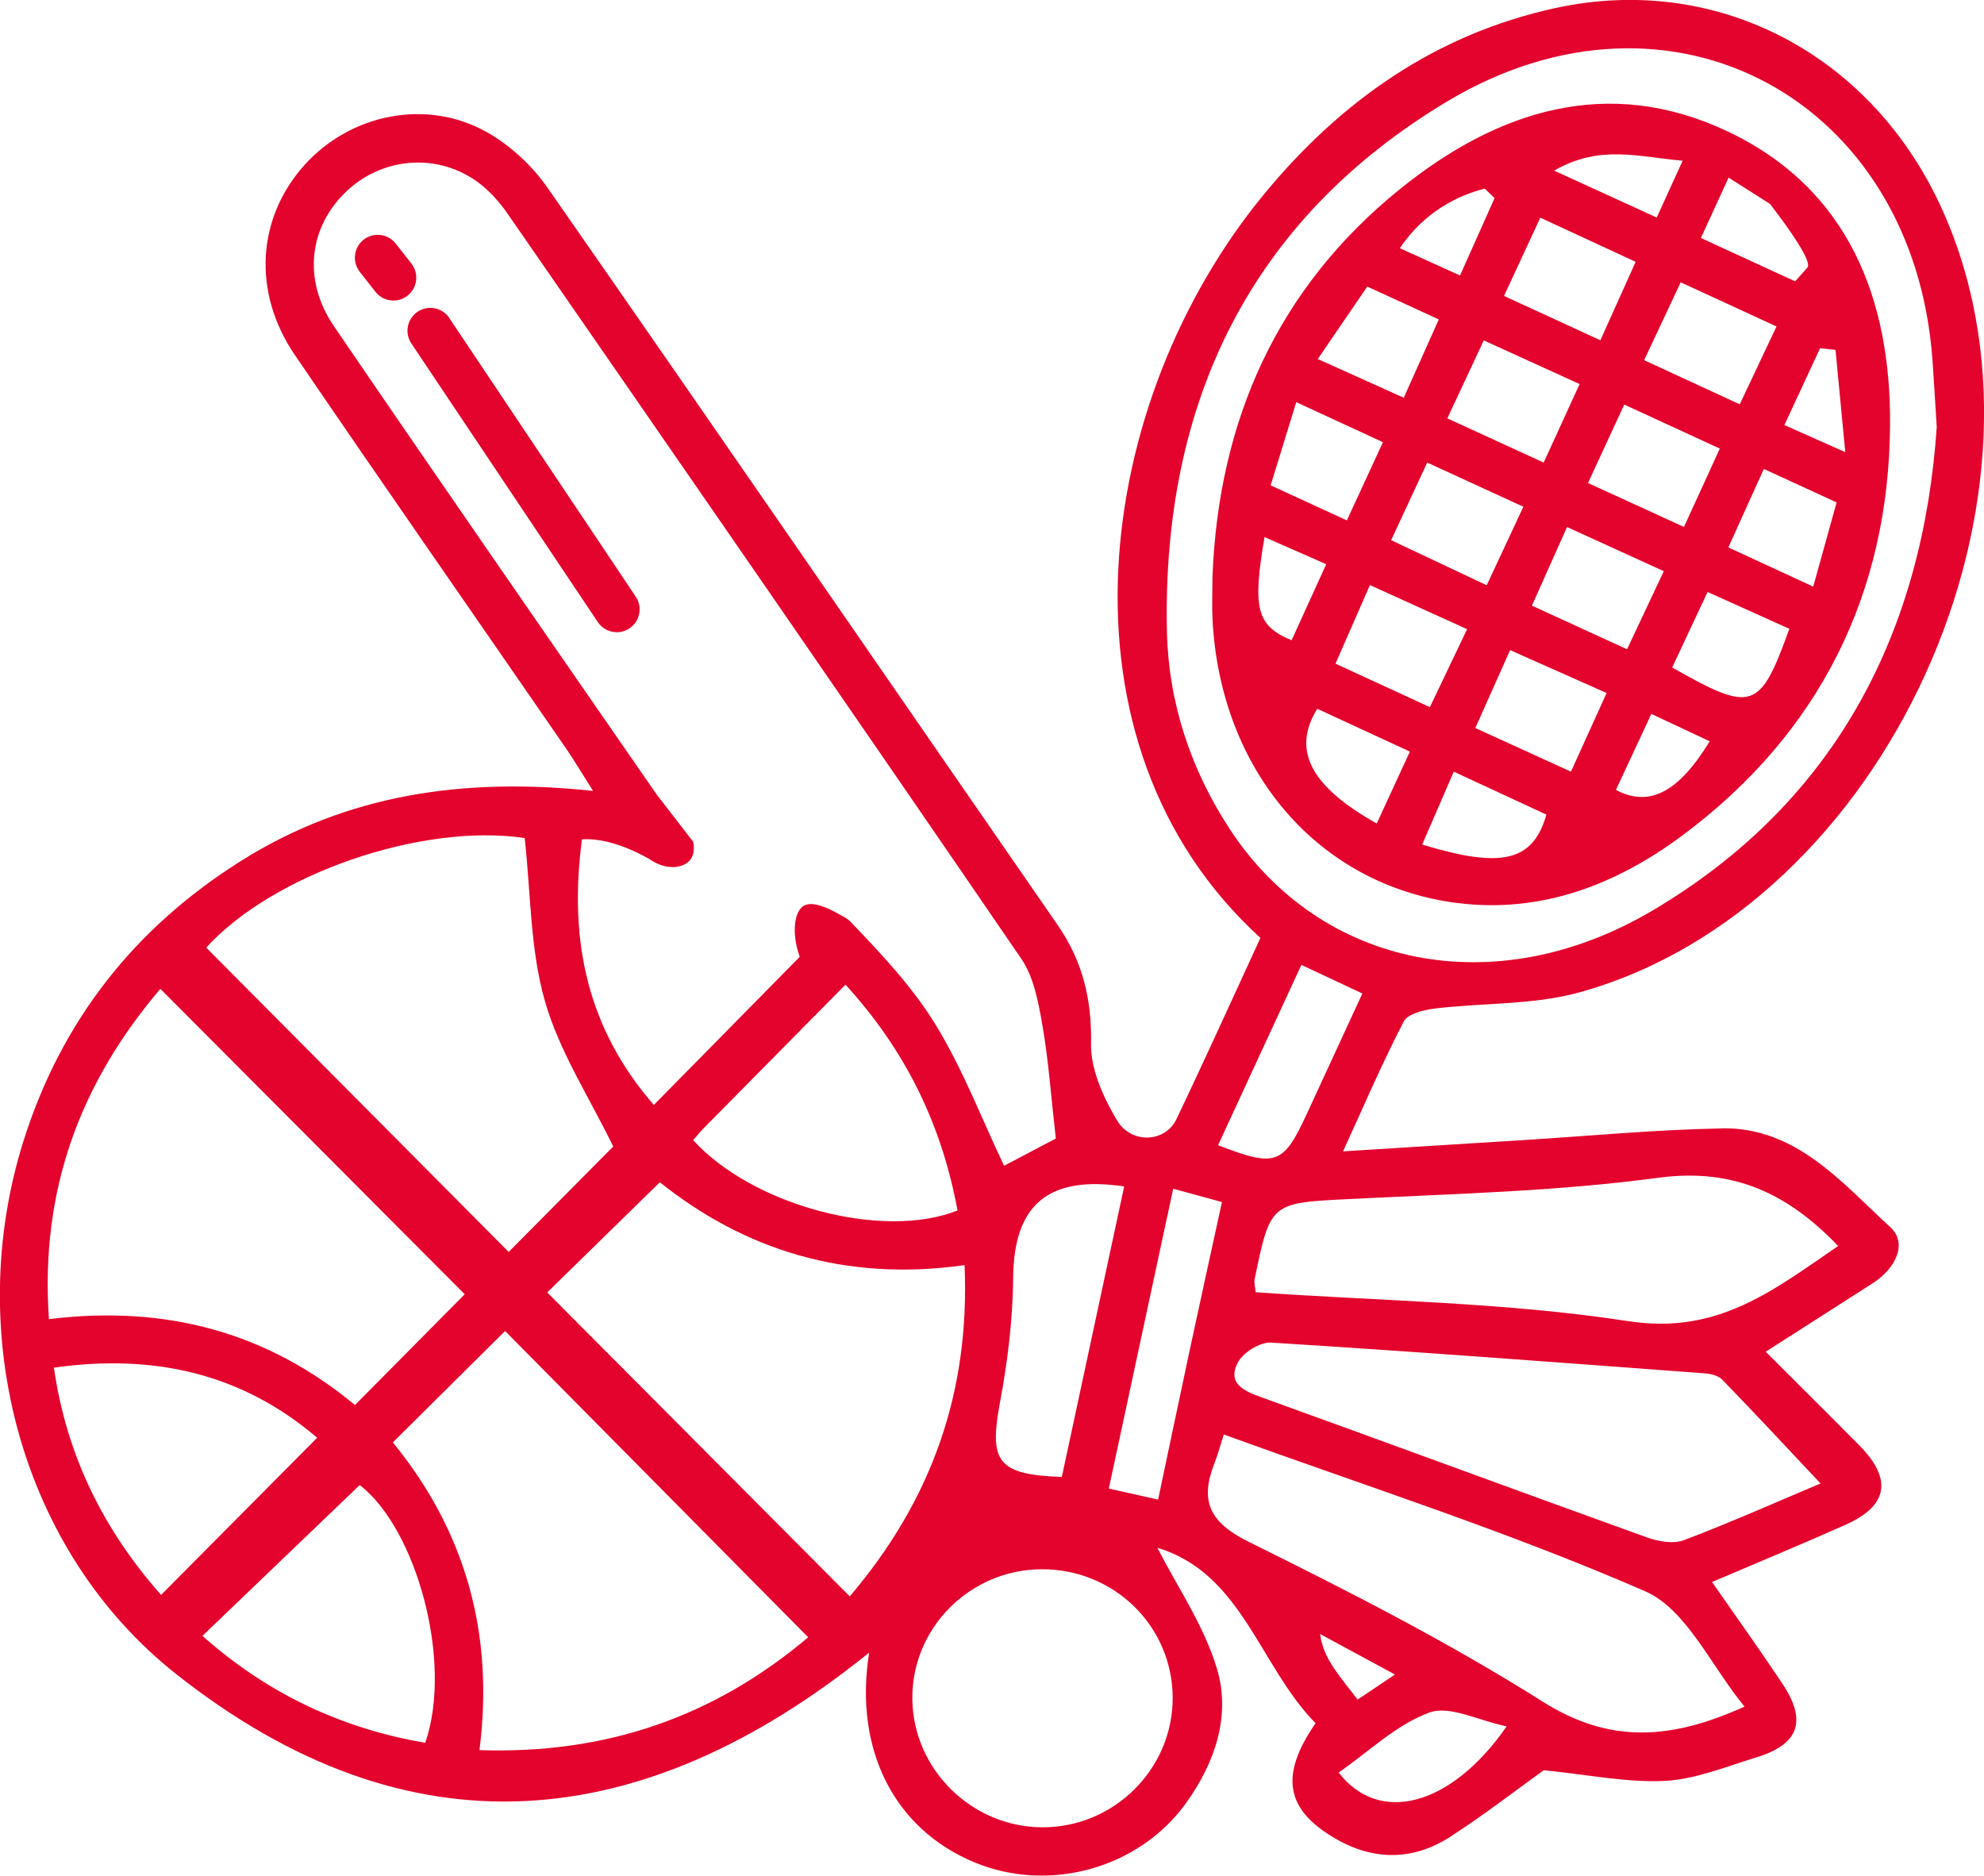 <?xml version="1.0" encoding="UTF-8"?>
<svg xmlns="http://www.w3.org/2000/svg" id="Livello_2" data-name="Livello 2" viewBox="0 0 304.77 288.16">
  <defs>
    <style>
      .cls-1 {
        fill: #e4032d;
        stroke-width: 0px;
      }
    </style>
  </defs>
  <g id="Livello_1-2" data-name="Livello 1">
    <g id="sport">
      <path class="cls-1" d="M264.46,173.35c-10.1.18-20.2,1.15-30.29,1.78-8.98.56-17.96,1.12-27.86,1.74,3.33-7.27,6.09-13.73,9.33-19.95.62-1.19,3.08-1.78,4.78-1.99,7.38-.9,15.08-.52,22.15-2.47,47.19-13.02,76.19-76.91,55.35-121.2-10.95-23.28-34.56-35.34-58.96-30.03-18.36,4-32.85,14.18-44.66,28.45-26.4,31.91-33.44,84.54-.68,114.4-4.26,9.23-8.48,18.59-12.91,27.86-1.71,3.58-6.94,3.88-9.16.11-2.07-3.5-4.02-7.78-3.95-11.67.13-6.81-1.27-12.7-5.11-18.25-26.12-37.75-52.12-75.59-78.36-113.26-2.34-3.37-5.67-6.47-9.22-8.5-9.28-5.31-21.08-2.91-28.18,5.03-7.25,8.12-8,19.5-1.44,29.13,13.78,20.22,27.77,40.3,41.66,60.44,1.21,1.75,2.29,3.59,4.15,6.53-19.93-2.13-37.81.55-53.99,10.7-16.39,10.28-27.68,24.58-33.51,43.1-9.26,29.44-.5,62.94,23.5,81.9,35.81,28.29,71.62,24.75,106.41-3.32-2.37,14.9,3.87,27.11,16.19,32.22,11.51,4.77,25.33.9,32.52-9.15,4.45-6.22,6.88-13.41,4.72-20.61-1.98-6.62-6.11-12.59-9.14-18.56,12.99,3.87,15.7,18.23,24.29,26.94-5.56,8.04-4.59,13.24,2.94,17.66,5.93,3.49,12.04,3.49,17.79-.24,5.39-3.5,10.49-7.45,14.32-10.2,6.89.69,12.78,1.93,18.59,1.64,4.73-.24,9.4-2.19,14.04-3.6,6.59-2,7.86-5.6,4.02-11.35-3.44-5.17-7.06-10.22-10.8-15.6,7.2-3.08,13.91-5.85,20.54-8.81,6.49-2.89,7.19-6.99,2.16-12.1-4.68-4.75-9.43-9.44-14.45-14.47,5.61-3.59,11.04-7.06,16.47-10.54,3.37-2.16,5.45-6.05,2.65-8.61-7.46-6.83-14.44-15.37-25.92-15.17ZM188.91,127.36c-6.03-9.19-9.4-19.47-9.65-30.27-.79-35.04,12.71-63.36,43.1-81.54,34.41-20.58,71.64-.2,74.5,39.82.2,2.83.36,5.65.65,10.22-2.08,30.82-14.97,57.34-43.67,74.29-24.23,14.31-50.98,8.75-64.93-12.51ZM199.92,148.23c3.4,1.59,6.36,2.98,9.36,4.39-3.03,6.56-5.74,12.42-8.44,18.29-3.7,8.04-4.78,8.46-13.73,5.02,4.22-9.14,8.43-18.24,12.8-27.7ZM172.69,182.26c-3.2,14.91-6.4,29.8-9.58,44.63-9.9-.36-11.21-2.32-9.49-11.49,1.18-6.3,1.96-12.77,2.02-19.17.1-11.07,5.29-15.72,17.06-13.97ZM89.4,128.94c5.02-.34,10.56,3.16,10.56,3.16,2.39,1.61,5.05,1.33,6.09-.04.74-.96.53-2.27.43-2.75l-5.62-7.28c-16.57-23.94-33.16-47.87-49.57-71.93-4.9-7.18-3.8-15.47,2.15-20.91,5.6-5.12,13.97-5.68,20.08-1.12,1.74,1.3,3.27,3.04,4.51,4.84,26.35,38.08,52.71,76.15,78.85,114.37,1.93,2.82,2.63,6.68,3.24,10.17.95,5.44,1.33,10.98,2.07,17.45-1.88.99-5.01,2.64-7.95,4.19-3.47-7.29-6.35-14.88-10.52-21.68-3.55-5.79-8.35-10.9-13.09-15.83-.55-.57-1.32-.9-1.43-.96-.97-.56-4.03-2.34-5.63-1.53-1.53.78-2.06,4.1-.72,7.9-6.75,6.86-14.39,14.61-22.41,22.75-9.98-11.47-13.17-24.8-11.04-40.81ZM147.1,185.95c-11.51,4.58-31.46-.74-40.62-10.8.51-.59,1.01-1.22,1.56-1.78,7.09-7.18,14.18-14.36,21.84-22.11,9.43,10.33,14.82,21.76,17.21,34.69ZM80.6,128.74c.94,8.45.83,17.06,3.09,25,2.21,7.75,6.83,14.81,10.51,22.39-5.06,5.1-10.7,10.79-16.06,16.19-15.51-15.61-30.97-31.17-46.46-46.75,10.25-11.27,33.01-19.19,48.92-16.83ZM24.64,151.91c15.75,15.8,31.27,31.37,46.75,46.91-5.33,5.38-10.98,11.08-16.86,17.02-13.49-11.19-29.06-15.4-47.01-13.2-1.4-19.92,4.92-36.42,17.11-50.73ZM24.74,245.01c-8.65-9.79-14.47-21.12-16.46-34.91,15.55-2.2,29.01.99,40.44,10.77-8.06,8.12-15.85,15.96-23.98,24.15ZM65.34,267.73c-13-2.21-24.4-7.67-34.24-16.43,8.12-7.79,16.08-15.42,24.16-23.17,8.67,6.69,14.37,27.06,10.07,39.6ZM73.65,268.86c2.31-18.11-2.26-33.74-13.3-47.28,5.9-5.85,11.62-11.53,17.24-17.11,15.26,15.42,30.71,31.04,46.56,47.05-14.5,12.25-31.1,17.99-50.5,17.33ZM130.53,245.23c-15.9-15.97-31.28-31.43-46.47-46.69,5.43-5.31,11.13-10.9,17.3-16.92,12.87,10.27,28.33,15.35,46.81,12.73.84,19.48-5.03,36.08-17.64,50.89ZM180.14,260.78c.04,10.98-9.03,19.98-20.06,19.93-10.76-.06-19.7-8.8-19.93-19.51-.23-10.94,8.73-20.06,19.8-20.13,11.15-.08,20.15,8.71,20.19,19.72ZM177.9,230.37c-2.67-.6-4.9-1.1-7.57-1.7,3.28-15.29,6.49-30.23,9.89-46.06,2.88.79,4.95,1.36,7.49,2.05-1.7,7.78-3.34,15.23-4.94,22.69-1.6,7.48-3.17,14.96-4.87,23.02ZM202.79,251.02c3.54,1.92,7.09,3.83,11.5,6.22-2.5,1.68-3.98,2.67-5.74,3.85-1.2-1.57-2.33-2.94-3.34-4.39-1.09-1.57-2.07-3.22-2.43-5.67ZM205.64,272.29c4.61-3.19,8.85-7.35,13.93-9.21,3.13-1.14,7.54,1.23,11.87,2.13-8.54,12.32-19.61,15.16-25.81,7.07ZM267.98,262.17c-11.16,5.04-20.6,5.81-31.01-.77-14.47-9.14-29.82-16.96-45.18-24.56-6-2.97-7.51-6.27-5.23-12.06.51-1.29.86-2.65,1.43-4.41,21.82,7.92,43.74,14.93,64.73,24.08,6.36,2.78,10.13,11.5,15.26,17.71ZM279.66,227.89c-6.83,2.88-13.83,6-20.99,8.71-1.62.61-3.93.2-5.67-.42-19.74-7.11-39.43-14.39-59.17-21.51-2.74-.99-5.33-2.1-3.7-5.32.78-1.55,3.43-3.21,5.13-3.1,22.2,1.38,44.38,3.07,66.57,4.72.94.07,2.12.34,2.73.97,5.04,5.19,9.97,10.49,15.11,15.96ZM250.21,202.97c-18.86-2.92-38.15-3.1-57.33-4.46-.07-.87-.26-1.47-.15-2,2.45-11.92,2.47-11.71,14.9-12.33,15.72-.79,31.53-1.16,47.1-3.25,11.55-1.55,19.88,2.39,27.64,10.48-9.78,6.66-18.4,13.68-32.16,11.55ZM223.82,138.71c12.86,1.66,24.44-2.79,34.61-10.36,21.03-15.67,31.74-37.12,31.91-63.07.13-19.18-6.27-36.27-24.99-45.11-18.4-8.69-35.35-3.17-50.24,8.83-18.86,15.21-27.95,35.58-28.86,59.67,0,2.23-.1,4.46.02,6.68,1.26,23.06,16.16,40.6,37.55,43.37ZM211.49,126.51c-10.13-5.69-13.09-11.23-9.14-17.63,4.59,2.12,9.23,4.27,14.23,6.58-1.79,3.88-3.43,7.45-5.09,11.04ZM264.19,68.91c-1.84,4.02-3.55,7.76-5.51,12.04-4.91-2.25-9.56-4.38-14.74-6.75,1.91-4.13,3.64-7.86,5.57-12.05,5.05,2.32,9.55,4.4,14.67,6.76ZM252.56,55.34c2.03-4.33,3.73-7.94,5.62-11.97,4.96,2.28,9.6,4.42,14.72,6.78-1.94,4.11-3.7,7.84-5.65,11.96-5.01-2.31-9.51-4.39-14.69-6.78ZM255.58,87.75c-2.08,4.42-3.77,8-5.64,11.99-5.02-2.3-9.54-4.37-14.62-6.7,1.83-4.1,3.51-7.85,5.4-12.08,5.09,2.33,9.77,4.46,14.87,6.79ZM237.13,71.06c-5.09-2.34-9.73-4.47-14.8-6.79,1.9-4.07,3.57-7.65,5.6-11.98,4.92,2.24,9.53,4.34,14.72,6.71-1.93,4.21-3.64,7.95-5.52,12.06ZM234.01,77.84c-1.89,4.04-3.63,7.77-5.63,12.07-5.29-2.5-9.79-4.62-14.68-6.93,1.89-4.07,3.56-7.67,5.54-11.92,4.89,2.25,9.53,4.38,14.78,6.79ZM225.37,96.65c-2.11,4.42-3.82,8.01-5.72,11.98-4.83-2.22-9.34-4.3-14.5-6.68,1.74-3.98,3.38-7.7,5.29-12.07,5.13,2.33,9.76,4.43,14.92,6.77ZM218.47,129.74c1.57-3.64,3.12-7.21,4.85-11.2,5.01,2.32,9.65,4.48,14.23,6.6-2.08,7.21-6.84,8.33-19.07,4.6ZM241.32,118.54c-4.95-2.25-9.61-4.38-14.69-6.7,1.79-4.02,3.41-7.64,5.34-11.97,4.94,2.19,9.6,4.27,14.83,6.59-1.86,4.09-3.55,7.83-5.48,12.08ZM248.23,121.34c1.74-3.74,3.49-7.49,5.44-11.67,3.23,1.51,6.08,2.85,8.97,4.21-4.79,7.82-9.25,10.19-14.41,7.47ZM256.87,102.54c1.81-3.87,3.5-7.45,5.44-11.6,4.38,1.97,8.49,3.82,12.56,5.66-4.53,12.56-5.67,12.94-18,5.94ZM278.54,90.12c-4.73-2.19-8.71-4.03-13.04-6.03,1.8-3.98,3.44-7.62,5.45-12.05,3.99,1.83,7.4,3.4,11.18,5.14-1.23,4.43-2.34,8.42-3.59,12.93ZM281.96,53.75c.46,4.83.92,9.66,1.5,15.71-3.73-1.66-6.19-2.75-9.35-4.16,1.97-4.24,3.72-8.03,5.48-11.81.79.09,1.57.17,2.36.26ZM265.54,27.29c2.13,1.35,4.26,2.7,6.38,4.05,5.35,7.02,6.17,9.22,5.72,9.77-.02.02-.05.05-.94,1.06-.15.16-.8.89-.94,1.05-4.65-2.14-9.31-4.28-14.48-6.66,1.26-2.74,2.38-5.19,4.26-9.28ZM258.48,24.68c-1.61,3.54-2.67,5.88-3.98,8.74-5.02-2.3-9.69-4.43-15.76-7.21,7.02-4.04,12.85-2.12,19.74-1.52ZM236.61,33.44c4.95,2.29,9.62,4.45,14.65,6.78-1.84,4.09-3.47,7.72-5.42,12.05-5.26-2.42-9.78-4.5-14.8-6.81,1.9-4.09,3.64-7.84,5.57-12.02ZM220.73,32.31c2.87-2.01,5.62-2.9,7.35-3.33.5.48,1.01.97,1.51,1.45-1.71,3.84-3.43,7.67-5.31,11.89-2.96-1.34-5.45-2.47-9.24-4.19.99-1.49,2.79-3.8,5.69-5.83ZM210.03,44.02c3.79,1.74,7.16,3.29,10.99,5.05-1.85,4.12-3.45,7.71-5.38,12.03-4.4-1.98-8.48-3.82-13.21-5.95,2.74-4.01,5.07-7.41,7.6-11.12ZM199.12,61.78c4.73,2.18,8.83,4.08,13.32,6.15-1.94,4.2-3.61,7.81-5.54,12.01-3.88-1.78-7.46-3.43-11.71-5.38,1.25-4.07,2.46-7.99,3.93-12.77ZM194.25,82.51c3.11,1.36,6.09,2.68,9.48,4.16-1.89,4.15-3.51,7.72-5.32,11.69-5.4-2.24-6.03-4.89-4.16-15.85ZM69.02,48.85c-1.08-1.61-3.26-2.04-4.87-.96-1.61,1.08-2.04,3.26-.96,4.87l28.64,42.8c.68,1.01,1.79,1.56,2.92,1.56.67,0,1.35-.19,1.95-.59,1.61-1.08,2.04-3.26.96-4.87l-28.64-42.8ZM63.2,40.49l-2.41-3.07c-1.2-1.53-3.4-1.79-4.93-.6-1.53,1.2-1.79,3.4-.6,4.93l2.41,3.07c.69.88,1.72,1.35,2.77,1.35.76,0,1.52-.24,2.16-.75,1.53-1.2,1.79-3.4.6-4.93Z"></path>
    </g>
  </g>
</svg>
